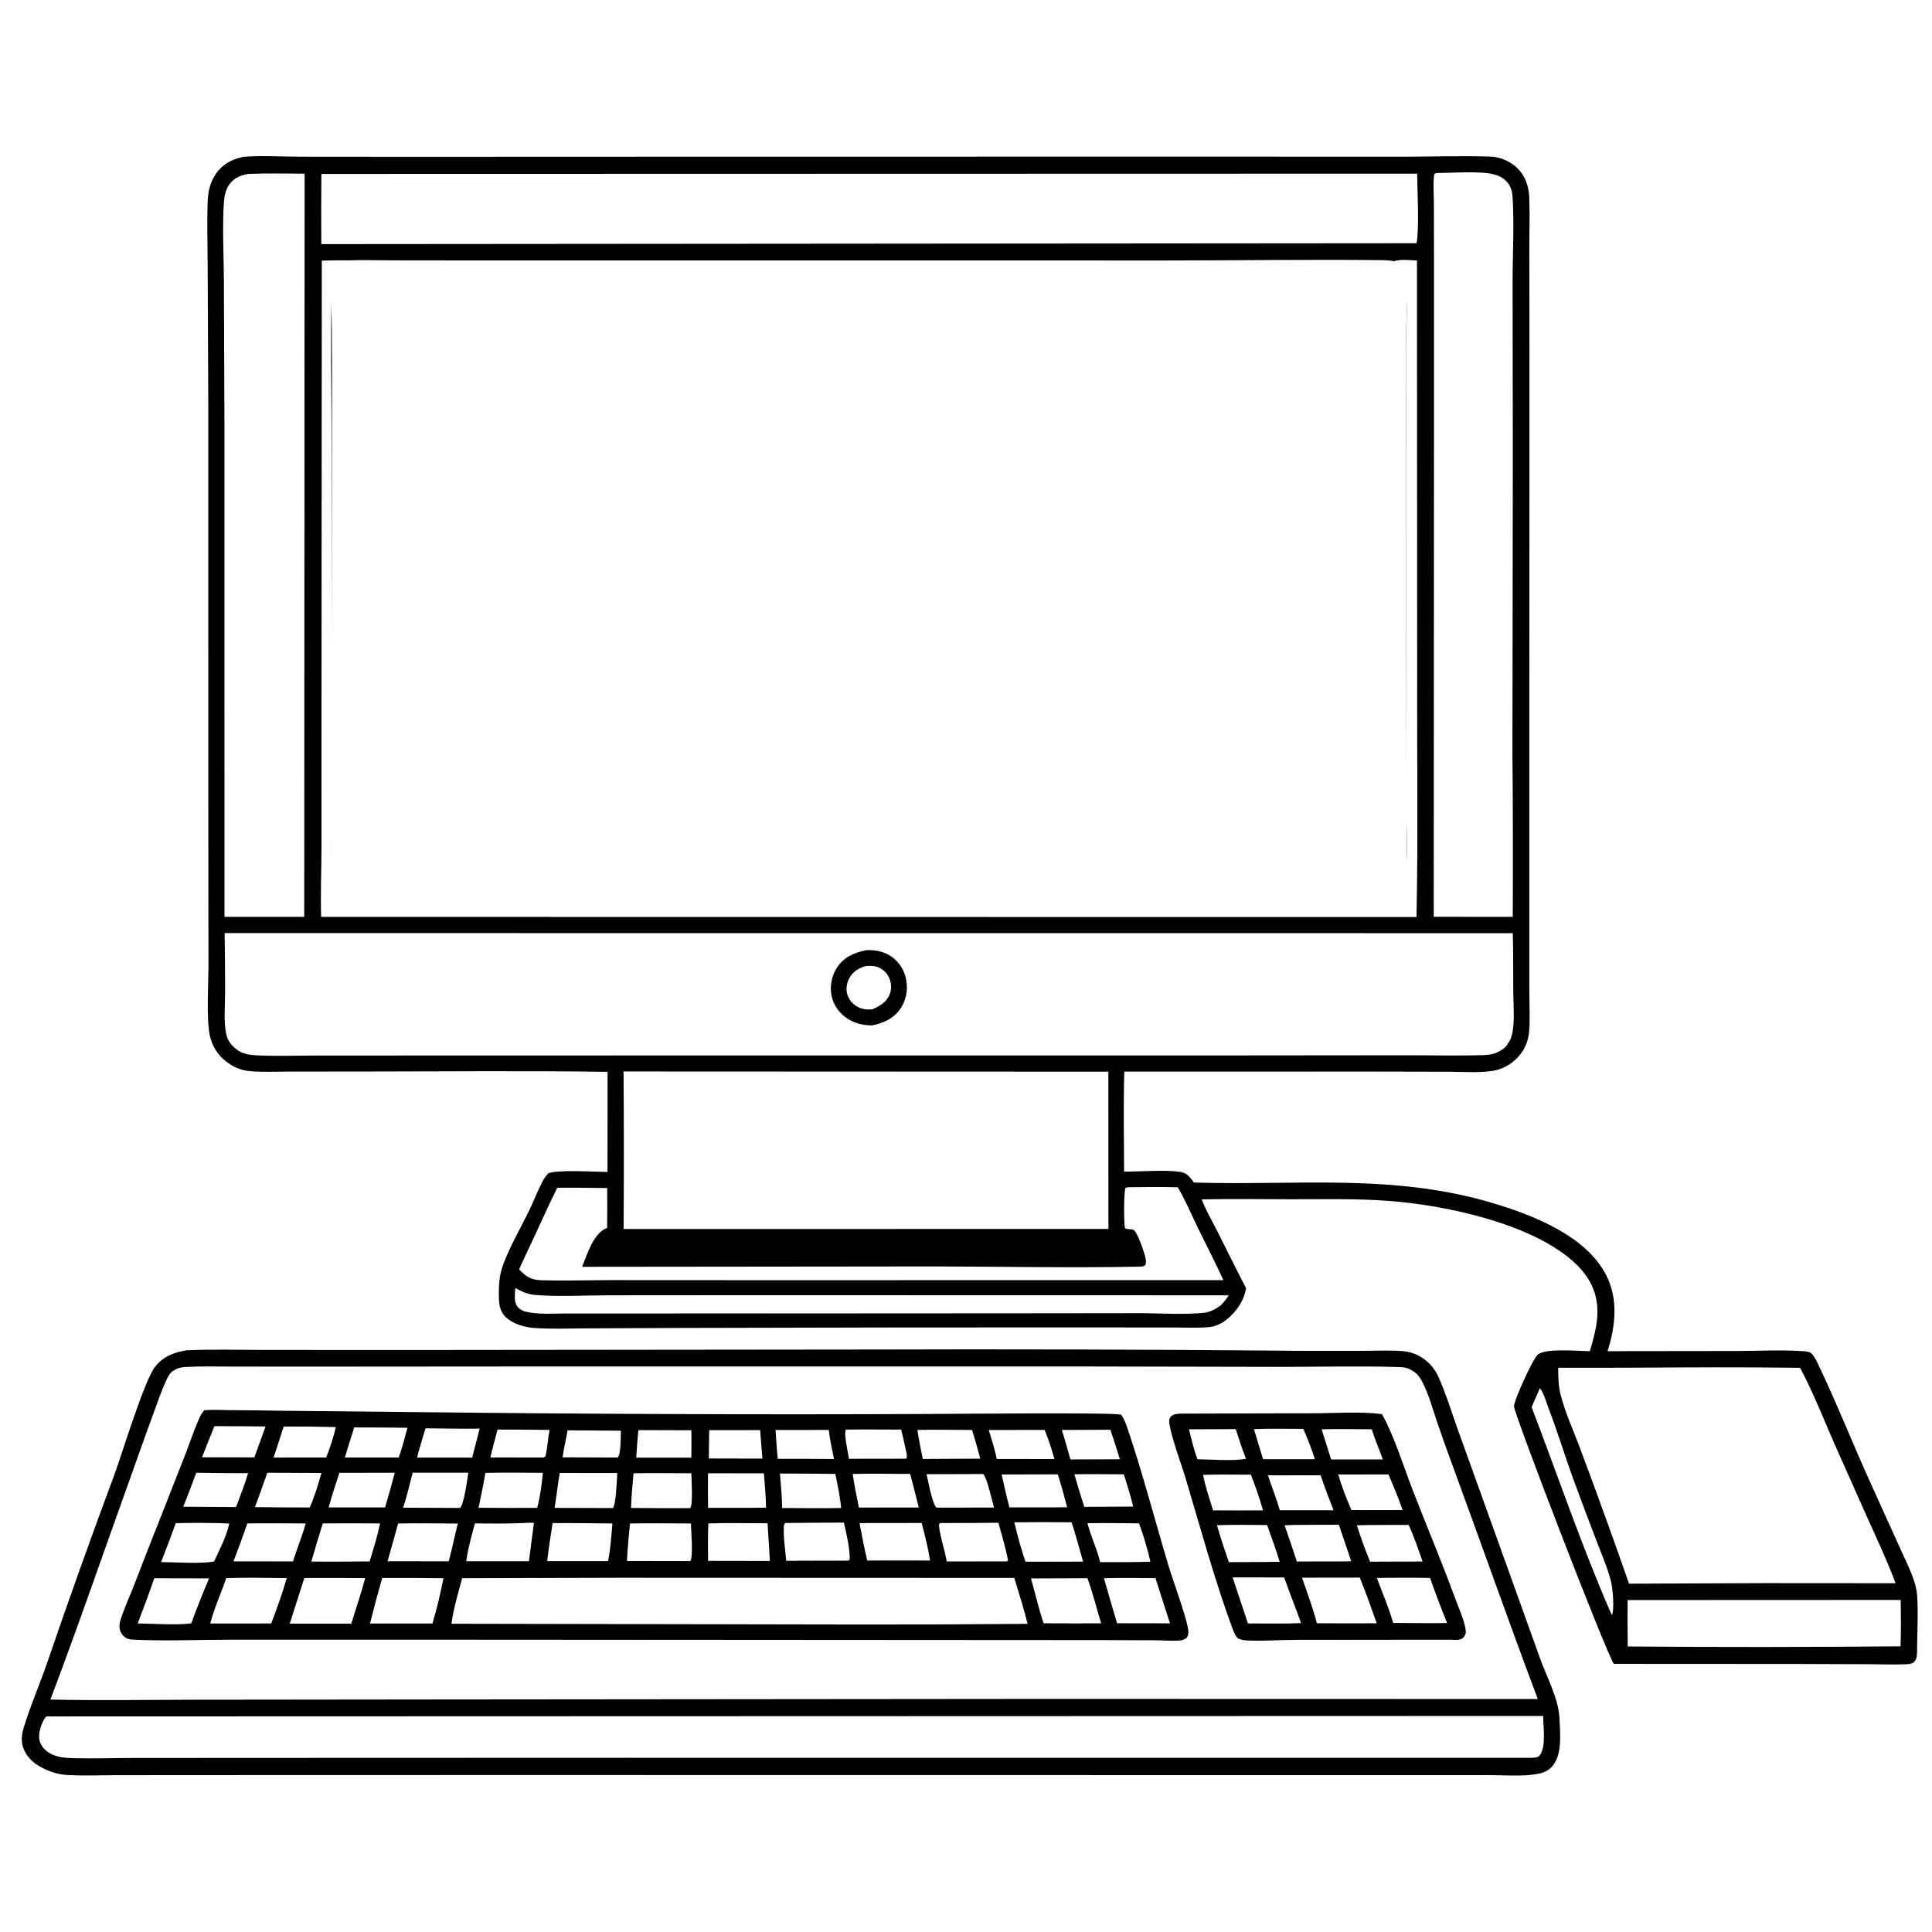 <svg width="225" height="225" viewBox="0 0 225 225" fill="none" xmlns="http://www.w3.org/2000/svg">
<path d="M0 0H225V225H0V0Z" fill="white"/>
<path d="M21.779 157.251C24.713 157.125 27.688 157.209 30.626 157.212L47.065 157.221L101.624 157.165C117.153 157.117 132.681 157.158 148.209 157.289C151.604 157.338 155.002 157.317 158.397 157.319C160.036 157.319 161.732 157.23 163.364 157.352C164.427 157.431 165.409 157.863 166.208 158.568C166.349 158.692 166.483 158.822 166.61 158.96C166.737 159.098 166.856 159.243 166.967 159.394C167.078 159.545 167.18 159.701 167.274 159.864C167.368 160.026 167.453 160.193 167.529 160.364C168.391 162.303 169.029 164.385 169.741 166.383L173.466 176.748L179.321 193.042C180.06 195.163 181.512 197.81 181.611 200.041C181.688 201.797 181.996 204.447 180.689 205.797C180.144 206.361 179.522 206.522 178.764 206.638C177.064 206.898 175.113 206.726 173.39 206.727L162.468 206.731L58.271 206.719L24.512 206.728L13.575 206.736C11.638 206.737 9.648 206.832 7.716 206.707C6.547 206.631 5.35 206.188 4.363 205.561C3.489 205.006 2.771 204.114 2.584 203.079C2.459 202.386 2.601 201.71 2.806 201.049C3.569 198.59 4.607 196.19 5.456 193.755C7.982 186.367 10.609 179.015 13.336 171.699C14.275 169.121 16.749 160.971 18.006 159.255C18.933 157.988 20.278 157.47 21.779 157.251Z" fill="black"/>
<path d="M5.572 199.894L179.719 199.84C179.713 201.023 180.093 203.538 179.291 204.446C179.043 204.727 178.635 204.697 178.291 204.714L72.76 204.711L29.958 204.725L15.317 204.734C13.031 204.736 10.723 204.824 8.441 204.753C7.563 204.726 6.655 204.646 5.87 204.22C5.291 203.906 4.792 203.4 4.619 202.751C4.397 201.921 4.804 200.702 5.275 200.011C5.361 199.884 5.43 199.915 5.572 199.894Z" fill="white"/>
<path d="M64.126 159.137L125.226 159.137L149.159 159.185C153.683 159.189 158.24 159.066 162.761 159.201C163.223 159.215 163.657 159.229 164.085 159.423C164.951 159.816 165.295 160.245 165.713 161.076C166.428 162.499 166.86 164.121 167.369 165.629C167.991 167.453 168.639 169.268 169.312 171.074C172.592 180.001 175.737 188.97 179.092 197.869L121.014 197.855L50.299 197.919L22.805 197.949C17.166 197.957 11.508 198.055 5.871 197.93C9.074 189.476 12.019 180.901 15.076 172.39C16.021 169.759 16.94 167.119 17.912 164.498C18.361 163.286 18.777 162.011 19.322 160.84C19.583 160.28 19.805 159.799 20.383 159.515C20.432 159.49 20.483 159.468 20.534 159.444C20.878 159.28 21.175 159.22 21.556 159.198C23.368 159.096 25.215 159.151 27.032 159.151L36.418 159.157L64.126 159.137Z" fill="white"/>
<path d="M137.895 164.629L153.11 164.588C155.648 164.586 158.434 164.357 160.942 164.69C162.35 167.181 163.472 170.821 164.529 173.556C166.126 177.687 167.868 181.771 169.386 185.929C169.737 186.891 170.737 189.125 170.702 190.083C170.694 190.308 170.562 190.602 170.388 190.746C169.998 191.069 169.345 190.975 168.873 190.959L151.049 190.976C149.125 190.969 147.158 191.143 145.243 191.048C144.841 191.028 144.52 190.962 144.155 190.795C143.849 190.479 143.695 190.09 143.545 189.683C141.448 183.996 139.836 178.058 138.103 172.249C137.565 170.445 136.405 167.405 136.177 165.72C136.139 165.433 136.164 165.181 136.374 164.96C136.731 164.584 137.417 164.645 137.895 164.629Z" fill="black"/>
<path d="M138.469 166.457L143.916 166.433C144.283 167.598 144.657 168.747 145.108 169.883C143.688 170.18 141.024 169.958 139.468 169.948C139.021 168.825 138.765 167.626 138.469 166.457Z" fill="white"/>
<path d="M153.918 166.46C155.859 166.393 157.817 166.45 159.759 166.453C160.113 167.634 160.635 168.799 161.045 169.965L155.022 169.966C154.646 168.8 154.278 167.631 153.918 166.46Z" fill="white"/>
<path d="M146.037 166.433C147.944 166.353 149.874 166.409 151.783 166.404C152.293 167.56 152.743 168.737 153.134 169.938L147.101 169.936C146.735 168.772 146.38 167.604 146.037 166.433Z" fill="white"/>
<path d="M140.109 171.759C141.959 171.696 143.825 171.745 145.677 171.741C146.199 173.096 146.708 174.491 147.084 175.893C145.146 175.911 143.208 175.912 141.27 175.895C140.857 174.539 140.375 173.153 140.109 171.759Z" fill="white"/>
<path d="M155.85 171.72L161.7 171.714C162.286 173.085 162.865 174.449 163.351 175.859C161.364 175.88 159.374 175.861 157.387 175.86C156.792 174.504 156.267 173.141 155.85 171.72Z" fill="white"/>
<path d="M147.664 171.815L153.803 171.811C154.25 173.186 154.787 174.532 155.303 175.883L149.052 175.885C148.656 174.519 148.111 173.17 147.664 171.815Z" fill="white"/>
<path d="M141.729 177.625C143.666 177.544 145.626 177.604 147.566 177.607C148.079 179.026 148.59 180.441 149.034 181.884C147.065 181.926 145.09 181.913 143.12 181.927C142.622 180.508 142.135 179.073 141.729 177.625Z" fill="white"/>
<path d="M162.99 177.593L164.052 177.592C164.688 178.961 165.171 180.433 165.675 181.855L160.922 181.866L159.562 181.879C158.99 180.485 158.474 179.07 158.016 177.635C159.67 177.582 161.334 177.605 162.99 177.593Z" fill="white"/>
<path d="M150.78 177.593L155.925 177.568C156.396 178.988 156.876 180.406 157.364 181.821L156.225 181.844L151.026 181.854C150.568 180.443 150.094 179.036 149.605 177.635L150.78 177.593Z" fill="white"/>
<path d="M164.889 183.745L166.543 183.767C167.16 185.532 167.823 187.28 168.531 189.011C167.126 189.059 165.708 189.021 164.301 189.019L162.252 189.003C161.733 187.232 160.997 185.499 160.348 183.772C161.859 183.734 163.377 183.752 164.889 183.745Z" fill="white"/>
<path d="M143.547 183.699L149.557 183.709C150.176 185.492 150.889 187.244 151.522 189.023C149.466 189.12 147.393 189.066 145.334 189.063L143.547 183.699Z" fill="white"/>
<path d="M151.633 183.737L158.358 183.728C159.079 185.47 159.697 187.269 160.33 189.046C158.007 189.065 155.685 189.063 153.363 189.041C152.908 187.256 152.222 185.484 151.633 183.737Z" fill="white"/>
<path d="M23.799 164.232C24.739 164.147 25.742 164.217 26.688 164.222C28.677 164.234 30.666 164.258 32.655 164.294L48.912 164.458C68.641 164.685 88.371 164.757 108.1 164.671C110.72 164.666 130.156 164.468 130.586 164.764C130.859 165.196 131.068 165.64 131.232 166.123C133.082 171.549 134.515 177.139 136.171 182.627C136.625 184.134 138.38 188.844 138.397 190.068C138.401 190.348 138.337 190.62 138.11 190.806C137.901 190.978 137.582 191.036 137.317 191.057C136.441 191.126 135.504 191.031 134.621 191.026L128.7 191.005L50.966 190.956L26.947 190.958C23.17 190.957 19.313 191.135 15.544 190.953C15.134 190.933 14.78 190.878 14.461 190.598C14.137 190.314 13.938 189.925 13.916 189.493C13.902 189.209 13.952 188.915 14.039 188.645C14.493 187.224 15.142 185.818 15.685 184.427C16.747 181.653 17.829 178.887 18.933 176.129L21.674 169.147C22.172 167.846 22.62 166.5 23.178 165.225C23.345 164.845 23.521 164.541 23.799 164.232Z" fill="black"/>
<path d="M123.666 166.532L129.315 166.51C129.704 167.649 130.073 168.794 130.422 169.946L124.66 169.967C124.346 168.817 124.015 167.672 123.666 166.532Z" fill="white"/>
<path d="M66.096 166.575L72.313 166.618C72.274 167.277 72.335 169.302 71.942 169.743L65.519 169.72C65.659 168.671 65.925 167.623 66.096 166.575Z" fill="white"/>
<path d="M82.593 166.555L88.525 166.55L88.787 169.869L82.551 169.855L82.593 166.555Z" fill="white"/>
<path d="M57.946 166.484C59.964 166.487 61.982 166.502 63.999 166.53C63.801 167.554 63.765 168.621 63.512 169.631L63.294 169.743L57.111 169.731C57.362 168.643 57.664 167.564 57.946 166.484Z" fill="white"/>
<path d="M74.353 166.551L80.514 166.567C80.536 167.631 80.535 168.696 80.512 169.76L74.098 169.755C74.164 168.685 74.231 167.618 74.353 166.551Z" fill="white"/>
<path d="M90.318 166.535L96.522 166.532C96.64 167.663 96.912 168.8 97.124 169.917C94.941 169.897 92.758 169.89 90.576 169.895C90.463 168.78 90.402 167.653 90.318 166.535Z" fill="white"/>
<path d="M49.549 166.341C51.653 166.354 53.757 166.407 55.861 166.375L54.988 169.755L48.568 169.752C48.861 168.609 49.221 167.475 49.549 166.341Z" fill="white"/>
<path d="M125.121 171.693C127.037 171.665 128.958 171.695 130.875 171.697C131.279 172.94 131.67 174.184 131.968 175.456L126.281 175.487C125.853 174.238 125.499 172.958 125.121 171.693Z" fill="white"/>
<path d="M24.974 166.092C26.958 166.081 28.945 166.112 30.929 166.126L29.622 169.727L23.527 169.714C23.998 168.502 24.48 167.295 24.974 166.092Z" fill="white"/>
<path d="M41.252 166.238C43.319 166.236 45.386 166.25 47.453 166.278C47.13 167.431 46.843 168.612 46.44 169.74L40.166 169.742C40.513 168.569 40.875 167.401 41.252 166.238Z" fill="white"/>
<path d="M106.84 166.53C108.958 166.481 111.087 166.53 113.206 166.534C113.557 167.639 113.862 168.754 114.164 169.874L107.463 169.91C107.24 168.786 107.006 167.664 106.84 166.53Z" fill="white"/>
<path d="M33.039 166.135C35.063 166.121 37.088 166.141 39.112 166.196C38.84 167.394 38.436 168.599 37.986 169.741L31.865 169.744L33.039 166.135Z" fill="white"/>
<path d="M115.15 166.539L121.654 166.527C122.127 167.618 122.468 168.778 122.797 169.92L116.086 169.913C115.853 168.771 115.484 167.654 115.15 166.539Z" fill="white"/>
<path d="M98.516 166.49C100.655 166.462 102.8 166.489 104.939 166.489C105.143 167.233 105.305 167.994 105.467 168.748C105.536 169.071 105.709 169.605 105.532 169.879L98.86 169.889C98.795 169.261 98.225 166.9 98.516 166.49Z" fill="white"/>
<path d="M22.857 171.518C24.868 171.549 26.879 171.565 28.891 171.567C28.507 172.896 27.963 174.209 27.489 175.51L21.346 175.474C21.87 174.163 22.373 172.844 22.857 171.518Z" fill="white"/>
<path d="M116.646 171.716L123.188 171.703C123.606 172.965 123.942 174.248 124.275 175.533C122.037 175.563 119.794 175.542 117.555 175.546C117.218 174.278 116.94 172.994 116.646 171.716Z" fill="white"/>
<path d="M31.131 171.515L37.442 171.542C37.041 172.898 36.654 174.272 36.068 175.562C33.944 175.56 31.82 175.545 29.695 175.519C30.191 174.191 30.654 172.85 31.131 171.515Z" fill="white"/>
<path d="M39.524 171.522L45.98 171.516C45.619 172.868 45.24 174.215 44.843 175.556L38.272 175.552C38.651 174.195 39.082 172.86 39.524 171.522Z" fill="white"/>
<path d="M114.39 171.665L114.539 171.681C115.019 172.372 115.496 174.649 115.764 175.571L109.286 175.579L109.047 175.56C108.544 175.061 108.099 172.476 107.904 171.685L114.39 171.665Z" fill="white"/>
<path d="M90.834 171.608C92.982 171.608 95.13 171.623 97.278 171.653C97.565 172.955 97.82 174.297 97.966 175.622C95.677 175.669 93.376 175.62 91.086 175.623C91.082 174.291 90.924 172.939 90.834 171.608Z" fill="white"/>
<path d="M82.457 171.576L88.962 171.583C89.066 172.914 89.193 174.248 89.215 175.584C86.967 175.617 84.715 175.595 82.467 175.599C82.439 174.258 82.436 172.917 82.457 171.576Z" fill="white"/>
<path d="M99.305 171.656C101.532 171.599 103.774 171.649 106.003 171.652C106.346 172.953 106.678 174.257 106.999 175.563L100.025 175.571C99.756 174.274 99.491 172.967 99.305 171.656Z" fill="white"/>
<path d="M126.643 177.394C128.641 177.345 130.652 177.4 132.651 177.408C133.19 178.867 133.632 180.355 133.975 181.872C132.03 181.952 130.074 181.92 128.127 181.928C127.753 180.377 127.042 178.939 126.643 177.394Z" fill="white"/>
<path d="M48.062 171.508L54.533 171.513C54.424 172.292 54.052 175.132 53.581 175.615L46.953 175.584C47.39 174.253 47.706 172.863 48.062 171.508Z" fill="white"/>
<path d="M56.535 171.533C58.753 171.462 60.999 171.525 63.219 171.525C63.097 172.891 62.919 174.281 62.558 175.606C60.284 175.62 58.009 175.616 55.734 175.594C56.025 174.245 56.291 172.891 56.535 171.533Z" fill="white"/>
<path d="M65.189 171.54L71.891 171.549C71.834 172.278 71.761 175.171 71.375 175.629L64.592 175.609C64.806 174.255 64.957 172.892 65.189 171.54Z" fill="white"/>
<path d="M73.782 171.576C76.023 171.537 78.273 171.574 80.514 171.575C80.524 172.307 80.727 175.165 80.387 175.64C78.087 175.646 75.788 175.638 73.488 175.616C73.526 174.267 73.667 172.92 73.782 171.576Z" fill="white"/>
<path d="M20.467 177.387C22.534 177.355 24.636 177.315 26.699 177.438C26.372 178.928 25.58 180.474 24.927 181.851C23.306 182.148 20.496 181.93 18.762 181.921C19.354 180.419 19.922 178.907 20.467 177.387Z" fill="white"/>
<path d="M37.59 177.416C39.813 177.4 42.036 177.401 44.259 177.421C43.954 178.907 43.493 180.4 43.039 181.846C40.779 181.867 38.518 181.872 36.258 181.862C36.685 180.375 37.129 178.893 37.59 177.416Z" fill="white"/>
<path d="M28.803 177.421C31.069 177.373 33.339 177.414 35.604 177.423C35.18 178.909 34.587 180.365 34.119 181.842L27.189 181.834C27.757 180.374 28.295 178.903 28.803 177.421Z" fill="white"/>
<path d="M46.364 177.424C48.678 177.376 51.007 177.427 53.322 177.431C52.948 178.892 52.645 180.371 52.258 181.829L45.135 181.825C45.553 180.361 45.963 178.894 46.364 177.424Z" fill="white"/>
<path d="M82.498 177.415C84.784 177.34 87.098 177.401 89.386 177.399C89.486 178.862 89.577 180.326 89.659 181.79L82.464 181.777C82.446 180.321 82.427 178.87 82.498 177.415Z" fill="white"/>
<path d="M118.131 177.291C120.353 177.263 122.574 177.26 124.796 177.285C125.297 178.789 125.696 180.341 126.135 181.866L119.428 181.881C118.918 180.374 118.485 178.844 118.131 177.291Z" fill="white"/>
<path d="M64.355 177.38C66.675 177.357 69.003 177.409 71.323 177.425C71.194 178.879 71.099 180.38 70.816 181.812L63.727 181.809C63.889 180.33 64.138 178.853 64.355 177.38Z" fill="white"/>
<path d="M61.038 177.369C61.406 177.325 61.811 177.35 62.184 177.342L61.596 181.821L55.755 181.825L54.301 181.823C54.498 180.348 54.919 178.857 55.306 177.42C57.215 177.424 59.132 177.461 61.038 177.369Z" fill="white"/>
<path d="M109.582 177.372C111.813 177.375 114.044 177.363 116.275 177.339C116.659 178.782 117.131 180.262 117.396 181.73L117.233 181.844L110.251 181.846C110.121 180.815 109.249 178.207 109.376 177.45L109.582 177.372Z" fill="white"/>
<path d="M103.559 177.375L107.338 177.363C107.716 178.809 108.085 180.263 108.315 181.74L104.755 181.732L100.997 181.741C100.653 180.307 100.38 178.851 100.104 177.402C101.25 177.348 102.41 177.38 103.559 177.375Z" fill="white"/>
<path d="M128.566 183.797C130.56 183.74 132.566 183.785 134.561 183.786L136.257 189.053L130.097 189.043C129.568 187.3 129.058 185.551 128.566 183.797Z" fill="white"/>
<path d="M73.365 177.427C75.725 177.372 78.1 177.425 80.462 177.426C80.483 178.213 80.758 181.248 80.388 181.805L73.018 181.792C73.078 180.339 73.235 178.877 73.365 177.427Z" fill="white"/>
<path d="M91.481 177.369C93.748 177.341 96.016 177.326 98.284 177.322C98.534 178.382 99.04 180.616 98.945 181.65L98.779 181.751L91.558 181.769C91.469 180.501 91.211 179.076 91.287 177.815C91.303 177.564 91.28 177.533 91.481 177.369Z" fill="white"/>
<path d="M17.966 183.803L24.35 183.817C23.612 185.542 22.921 187.286 22.276 189.049C20.81 189.295 17.664 189.08 16.035 189.069C16.712 187.326 17.356 185.571 17.966 183.803Z" fill="white"/>
<path d="M120.066 183.824L126.643 183.797C127.265 185.5 127.709 187.316 128.242 189.053C126.008 189.064 123.774 189.062 121.54 189.048C120.96 187.35 120.561 185.553 120.066 183.824Z" fill="white"/>
<path d="M26.349 183.787C28.69 183.7 31.05 183.768 33.393 183.782C32.895 185.554 32.237 187.345 31.586 189.068L24.488 189.074C24.941 187.29 25.748 185.535 26.349 183.787Z" fill="white"/>
<path d="M35.441 183.78C37.803 183.745 40.171 183.782 42.532 183.785C42.053 185.566 41.448 187.325 40.917 189.093L33.744 189.087L35.441 183.78Z" fill="white"/>
<path d="M44.511 183.773C46.889 183.753 49.266 183.763 51.644 183.801C51.293 185.565 50.891 187.354 50.362 189.073L43.09 189.076C43.535 187.301 44.008 185.533 44.511 183.773Z" fill="white"/>
<path d="M72.102 183.746L118.126 183.763C118.663 185.539 119.226 187.312 119.676 189.112C113.201 189.172 106.726 189.197 100.25 189.189L52.576 189.101C52.823 187.304 53.352 185.543 53.824 183.796L72.102 183.746Z" fill="white"/>
<path d="M28.361 18.259C30.505 18.101 32.755 18.242 34.908 18.248L47.315 18.259L86.988 18.244L144.419 18.242L163.724 18.247C167.032 18.245 170.39 18.121 173.694 18.242C174.626 18.277 175.784 18.764 176.489 19.381C177.584 20.34 178.038 21.584 178.096 23.004C178.173 24.903 178.103 26.834 178.106 28.736L178.121 40.783L178.108 80L178.108 107.185V115.65C178.109 117.103 178.202 118.607 178.086 120.052C177.985 121.3 177.564 122.303 176.691 123.207C175.92 124.003 174.943 124.539 173.846 124.709C172.22 124.962 170.472 124.822 168.828 124.814L160.677 124.796L130.933 124.8C130.83 128.673 130.891 132.574 130.912 136.448C132.841 136.451 135.638 136.21 137.456 136.476C138.27 136.595 138.586 137.115 139.041 137.718C151.2 138.091 162.509 136.583 174.393 140.275C178.908 141.679 184.756 144.036 187.047 148.485C188.491 151.289 188.14 154.458 187.213 157.357L187.507 157.355L202.337 157.337C204.831 157.335 207.416 157.18 209.9 157.353C210.27 157.379 210.743 157.376 211.009 157.662C211.285 157.96 211.491 158.361 211.666 158.726C213.835 163.249 215.697 167.961 217.766 172.538L221.339 180.423C221.972 181.846 222.752 183.342 223.127 184.854C223.499 186.351 223.25 190.675 223.259 192.398C223.248 192.803 223.217 193.319 222.868 193.591C222.64 193.769 222.319 193.804 222.04 193.816C220.62 193.881 219.169 193.819 217.745 193.814L209.454 193.783L187.942 193.771C186.852 192.02 176.288 164.571 176.317 163.757C176.342 163.049 178.494 158.275 179.09 157.76C179.988 156.983 183.833 157.339 185.154 157.364C185.594 155.78 186.069 154.27 186.038 152.609C185.998 150.455 185.101 148.716 183.564 147.234C178.674 142.52 168.376 140.353 161.725 139.855C157.947 139.572 154.13 139.674 150.342 139.667C146.882 139.661 143.413 139.608 139.954 139.679C140.427 140.953 141.139 142.137 141.75 143.349C142.873 145.577 143.966 147.814 145.12 150.026C144.944 151.051 144.486 151.938 143.821 152.73C143.046 153.653 141.996 154.461 140.761 154.561C139.442 154.669 138.085 154.603 136.762 154.6L129.624 154.591L105.582 154.594L79.355 154.652L68.335 154.702C66.293 154.707 64.197 154.804 62.16 154.652C61.072 154.57 59.764 154.18 58.946 153.441C58.346 152.9 58.136 152.151 58.108 151.366C58.069 150.299 58.088 149.035 58.371 147.998C58.928 145.956 60.673 142.95 61.651 140.926C62.181 139.832 62.61 138.668 63.177 137.598C63.364 137.246 63.574 136.947 63.844 136.656C64.905 136.184 69.357 136.475 70.749 136.488L70.757 124.824C61.124 124.686 51.472 124.784 41.837 124.789L33.483 124.794C32.01 124.794 30.464 124.882 28.998 124.734C28.809 124.714 28.622 124.683 28.436 124.641C28.251 124.599 28.068 124.547 27.888 124.485C27.709 124.423 27.533 124.351 27.361 124.268C27.19 124.186 27.023 124.095 26.862 123.994C25.632 123.23 24.778 122.094 24.451 120.677C24.012 118.775 24.279 114.479 24.277 112.327L24.259 94.348L24.257 47.496L24.185 31.069C24.179 28.566 24.093 26.033 24.184 23.532C24.225 22.402 24.428 21.344 25.053 20.377C25.843 19.156 26.973 18.538 28.361 18.259Z" fill="black"/>
<path d="M179.328 161.677C179.425 161.783 179.442 161.793 179.527 161.937C179.89 162.559 180.122 163.433 180.383 164.111C181.396 166.745 182.201 169.432 183.162 172.079C184.06 174.553 185.002 177.022 185.941 179.481C186.53 181.023 187.225 182.599 187.621 184.202C187.825 185.029 188.021 187.336 187.741 188.096L187.592 187.831C184.18 180.006 181.421 171.848 178.371 163.873L179.328 161.677Z" fill="white"/>
<path d="M189.55 186.343L221.358 186.33C221.38 188.124 221.409 189.937 221.329 191.73C210.74 191.828 200.151 191.834 189.562 191.748C189.542 189.946 189.538 188.145 189.55 186.343Z" fill="white"/>
<path d="M60.015 150.003C60.719 150.407 61.475 150.741 62.293 150.808C65.041 151.03 67.932 150.857 70.694 150.851L86.828 150.839L143.094 150.851C142.823 151.314 142.514 151.662 142.143 152.043C141.496 152.501 140.922 152.819 140.123 152.896C137.656 153.133 135.042 152.929 132.555 152.93L117.923 152.945L72.951 152.97L66.041 152.967C64.501 152.965 62.745 153.116 61.245 152.764C60.904 152.685 60.567 152.503 60.328 152.245C59.795 151.668 59.979 150.718 60.015 150.003Z" fill="white"/>
<path d="M131.401 138.263C133.321 138.249 135.247 138.203 137.166 138.276C138.035 139.737 138.721 141.376 139.464 142.908C140.463 144.967 141.526 147.005 142.476 149.086L88.602 149.093L71.236 149.084C68.504 149.083 65.751 149.177 63.023 149.094C61.816 149.057 61.262 148.682 60.451 147.827C60.692 147.29 60.938 146.755 61.189 146.222C62.447 143.601 63.614 140.932 64.893 138.324C66.833 138.318 68.773 138.329 70.713 138.356C70.727 139.909 70.725 141.463 70.706 143.016C70.659 143.034 70.611 143.05 70.564 143.069C69.109 143.663 68.338 146.175 67.796 147.533L109.087 147.49C116.952 147.505 124.86 147.674 132.721 147.513C132.99 147.507 133.163 147.509 133.384 147.334C133.461 147.113 133.475 146.941 133.445 146.711C133.369 146.11 132.484 143.523 132.045 143.256C131.709 143.051 131.337 143.26 131.009 143.01C130.883 142.413 130.859 138.79 131.085 138.329L131.401 138.263Z" fill="white"/>
<path d="M161.986 31.094C161.963 30.896 161.964 30.763 162.013 30.569C162.789 30.11 164.132 30.31 165.021 30.333L165.042 80.801C165.027 89.459 165.147 98.142 164.964 106.797L37.402 106.782C37.312 104.136 37.435 101.442 37.44 98.791L37.442 82.015L37.477 30.352C39.111 30.301 40.772 30.299 42.405 30.38C41.448 30.548 40.646 30.753 39.895 31.431C38.853 32.371 38.641 33.613 38.608 34.947C38.485 39.846 38.608 44.776 38.614 49.678L38.646 77.706L38.658 93.752C38.656 96.467 38.453 99.363 38.715 102.058C38.797 102.903 39.189 103.75 39.794 104.348C40.879 105.42 42.303 105.474 43.73 105.478L121.062 105.446L146.907 105.447L155.299 105.447C156.804 105.447 158.35 105.518 159.85 105.41C160.926 105.332 161.713 105.134 162.487 104.33C163.234 103.554 163.609 102.68 163.713 101.618C163.984 98.854 163.765 95.889 163.748 93.108C163.722 88.106 163.724 83.105 163.753 78.103L163.772 46.898C163.757 44.407 163.756 41.917 163.77 39.427C163.783 37.85 163.859 36.257 163.806 34.682C163.749 32.971 163.197 32.228 161.986 31.094Z" fill="white"/>
<path d="M196.548 159.247C200.913 159.223 205.277 159.24 209.642 159.299C211.342 162.506 212.655 165.98 214.149 169.293L217.481 176.767C218.616 179.286 219.79 181.79 220.757 184.38L205.609 184.37L189.714 184.434C187.902 179.224 186.027 174.037 184.089 168.872C183.32 166.766 182.301 164.595 181.75 162.43C181.481 161.376 181.467 160.371 181.469 159.286C186.495 159.298 191.521 159.285 196.548 159.247Z" fill="white"/>
<path d="M167.202 20.154C168.968 20.145 172.369 19.888 173.962 20.3C174.509 20.442 175.036 20.703 175.432 21.112C175.867 21.561 176.098 22.172 176.142 22.788C176.366 25.876 176.154 29.716 176.155 32.907L176.182 52.873L176.138 87.648C176.194 94.025 176.207 100.402 176.176 106.779L166.974 106.77L167.001 47.817L166.999 29.085L166.99 23.587C166.985 22.615 166.904 21.572 166.992 20.608C167.016 20.345 166.985 20.323 167.202 20.154Z" fill="white"/>
<path d="M28.906 20.254C31.089 20.163 33.29 20.222 35.475 20.224L35.43 106.776L32.685 106.777L26.144 106.778L26.138 49.447L26.075 32.58C26.057 29.609 25.88 26.501 26.076 23.544C26.125 22.811 26.283 22.075 26.718 21.468C27.258 20.715 28.026 20.414 28.906 20.254Z" fill="white"/>
<path d="M72.619 124.783L129.081 124.808L129.086 143.124L72.626 143.131C72.666 137.015 72.664 130.899 72.619 124.783Z" fill="white"/>
<path d="M37.429 20.255L165.041 20.224C165.056 22.335 165.306 26.4 164.974 28.326L37.42 28.429C37.402 25.704 37.404 22.98 37.429 20.255Z" fill="white"/>
<path d="M26.16 108.667L176.18 108.676C176.243 110.924 176.221 113.18 176.231 115.429C176.238 117.036 176.447 118.977 176.076 120.535C175.941 121.103 175.644 121.511 175.3 121.97C174.454 122.635 173.836 122.842 172.78 122.876C169.735 122.974 166.662 122.887 163.613 122.896L143.305 122.915L89.407 122.915L49.458 122.924L36.666 122.929C34.42 122.929 32.137 123.02 29.897 122.902C28.797 122.843 28.011 122.705 27.186 121.899C26.778 121.501 26.477 121.027 26.355 120.466C26.03 118.966 26.214 117.154 26.215 115.619C26.215 113.301 26.197 110.984 26.16 108.667Z" fill="white"/>
<path d="M100.875 110.662C101.785 110.599 102.758 110.774 103.551 111.233C103.668 111.303 103.782 111.378 103.892 111.458C104.001 111.539 104.107 111.625 104.209 111.716C104.31 111.807 104.407 111.903 104.499 112.003C104.591 112.104 104.678 112.209 104.76 112.318C104.842 112.427 104.918 112.54 104.989 112.656C105.059 112.773 105.124 112.893 105.183 113.016C105.242 113.139 105.295 113.264 105.341 113.392C105.388 113.521 105.428 113.651 105.461 113.783C105.776 114.965 105.619 116.275 104.962 117.316C104.183 118.551 102.99 119.129 101.606 119.413C100.633 119.435 99.654 119.213 98.817 118.705C97.832 118.109 97.083 117.124 96.845 115.99C96.609 114.868 96.86 113.607 97.493 112.653C98.289 111.453 99.513 110.926 100.875 110.662Z" fill="black"/>
<path d="M100.799 112.514C101.261 112.475 101.729 112.455 102.173 112.615C102.248 112.641 102.321 112.671 102.393 112.704C102.464 112.737 102.534 112.774 102.602 112.815C102.67 112.855 102.736 112.899 102.799 112.946C102.863 112.993 102.924 113.043 102.983 113.096C103.041 113.149 103.097 113.205 103.15 113.264C103.203 113.323 103.253 113.384 103.3 113.447C103.347 113.511 103.39 113.577 103.431 113.645C103.471 113.713 103.508 113.783 103.541 113.855C103.814 114.446 103.857 115.153 103.625 115.764C103.261 116.719 102.489 117.152 101.606 117.538C101.055 117.593 100.618 117.577 100.099 117.36C99.456 117.092 98.953 116.597 98.718 115.936C98.492 115.301 98.571 114.584 98.876 113.988C99.301 113.157 99.934 112.782 100.799 112.514Z" fill="white"/>
<path d="M40.178 30.336C42.018 30.251 43.883 30.315 45.724 30.32L55.324 30.331L85.033 30.328L135.784 30.334C144.171 30.33 152.572 30.205 160.956 30.295C161.594 30.302 162.321 30.334 162.9 30.635C163.298 30.842 163.535 31.237 163.659 31.671C164.019 32.925 163.777 36.79 163.772 38.359L163.769 48.99L163.77 85.1C163.772 90.934 163.898 96.79 163.805 102.621C163.794 103.304 163.802 104.17 163.48 104.782C163.154 105.401 162.515 105.698 161.891 105.884C158.505 106.057 155.029 105.897 151.636 105.902L131.064 105.915L75.849 105.872L50.192 105.88L43.326 105.93C42.404 105.934 41.284 106.055 40.383 105.884C39.802 105.774 39.235 105.33 38.928 104.817C38.603 104.273 38.579 103.694 38.569 103.073C38.474 97.594 38.59 92.088 38.587 86.607L38.667 47.473C38.678 44.166 38.666 40.858 38.632 37.551C38.623 35.929 38.377 33.045 38.78 31.559C38.948 30.942 39.674 30.598 40.178 30.336Z" fill="white"/>
</svg>
